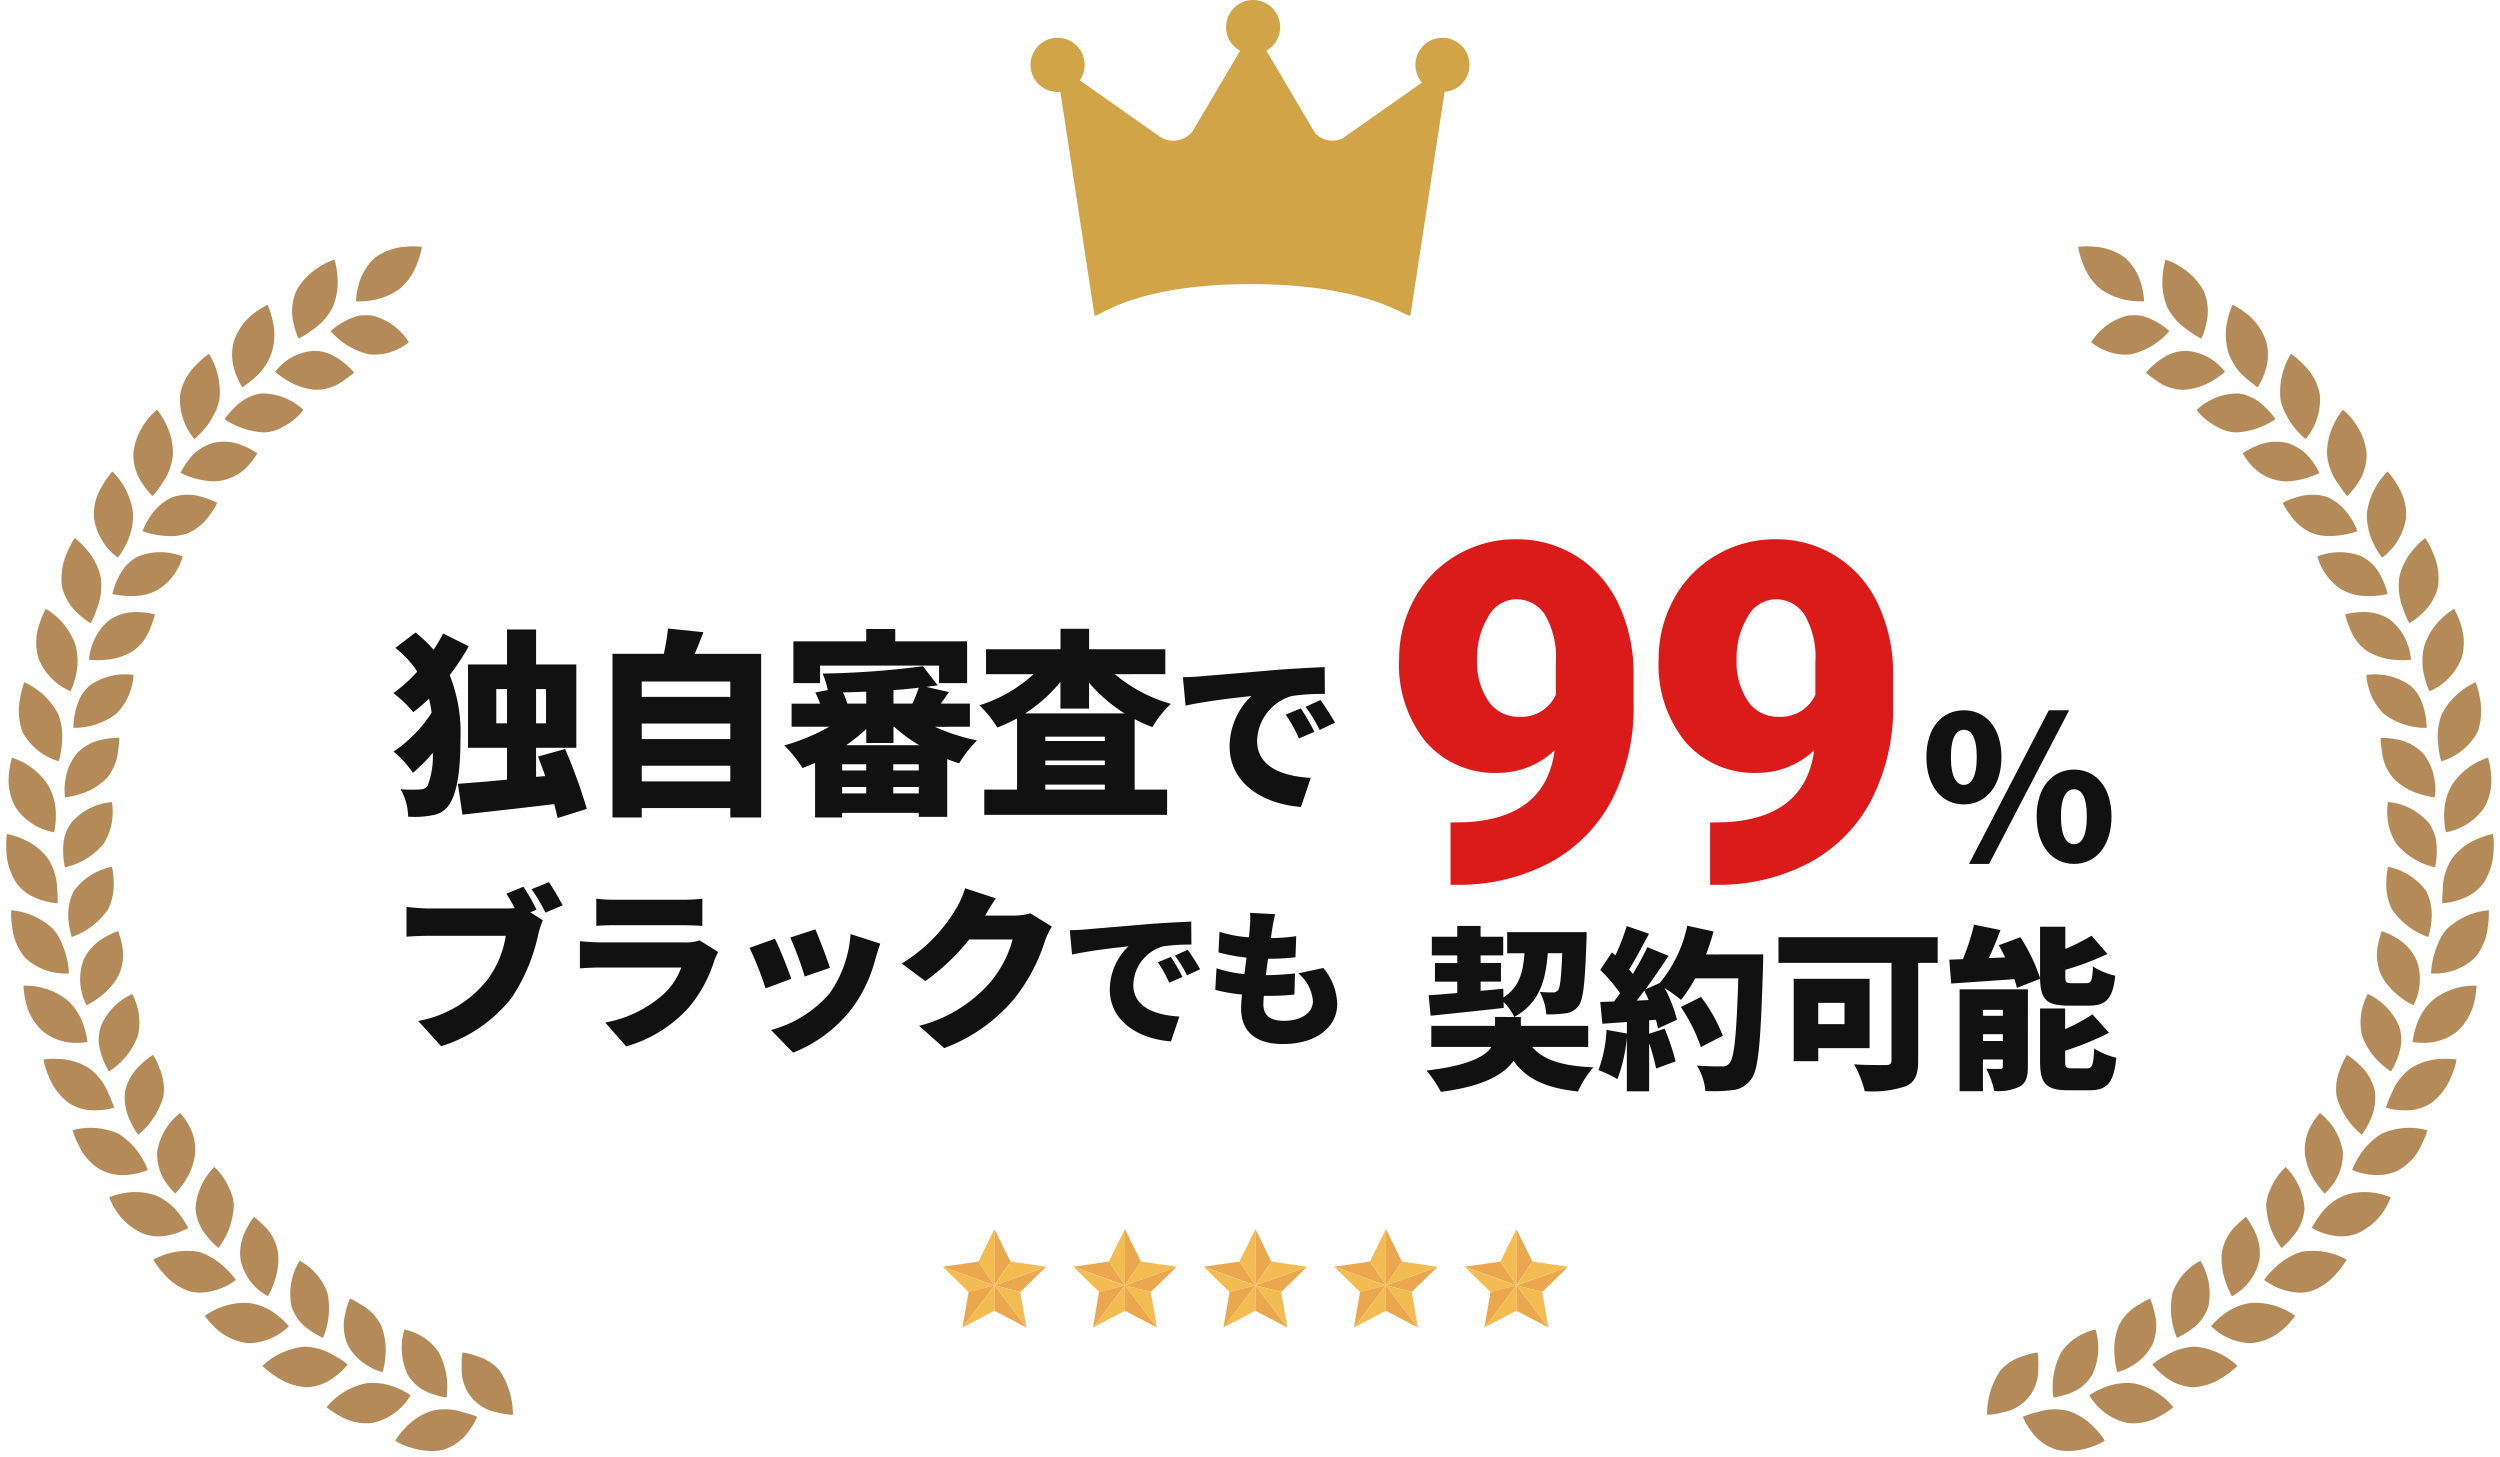 <svg xmlns="http://www.w3.org/2000/svg" xmlns:xlink="http://www.w3.org/1999/xlink" width="201" height="117.163" viewBox="0 0 201 117.163"><defs><clipPath id="a"><rect width="35.294" height="25.383" fill="none"/></clipPath></defs><g transform="translate(-396.5 -813)"><path d="M4.192-13.3a13.955,13.955,0,0,1-.768,1.312,9.357,9.357,0,0,0-1.456-1.392L.352-12.144a8.081,8.081,0,0,1,1.76,1.9A11.3,11.3,0,0,1,.192-8.512a9.734,9.734,0,0,1,1.6,1.536A13.055,13.055,0,0,0,3.056-8.064a8.884,8.884,0,0,1,.208,1.136A10.939,10.939,0,0,1,.208-3.808,8.266,8.266,0,0,1,1.76-2.1a13.7,13.7,0,0,0,1.6-1.6,6.5,6.5,0,0,1-.416,2.64.64.64,0,0,1-.5.288A9.85,9.85,0,0,1,.768-.784a4.539,4.539,0,0,1,.608,2.208,7.348,7.348,0,0,0,2.176-.16A1.916,1.916,0,0,0,4.608.56c.784-1.04.976-3.2.976-5.36A12.444,12.444,0,0,0,4.72-9.952a20.072,20.072,0,0,0,1.536-2.32ZM8.464-6.08V-8.832h.864V-6.08Zm4-2.752V-6.08h-.8V-8.832ZM15.744.8A42.783,42.783,0,0,0,14-4.016l-2.176.608c.192.5.384,1.024.576,1.568l-.736.064V-4.112H14.9v-6.7H11.664v-2.816H9.328v2.816H6.192v6.7H9.328v2.56c-1.472.144-2.848.256-3.952.336l.368,2.48C7.792,1.024,10.5.736,13.12.416c.112.416.208.8.272,1.12ZM20.16-1.408V-2.672h7.12v1.264Zm7.12-4.656v1.248H20.16V-6.064Zm0-3.376v1.232H20.16V-9.44Zm-2.864-2.224c.224-.528.48-1.136.7-1.744L22.272-13.7c-.064.608-.192,1.36-.336,2.032H17.808V1.488H20.16V.736h7.12v.752h2.48V-11.664Zm10.08.944h9.568v1.408H46.32v-3.36H40.544v-.992H38.208v.992H32.352v3.36H34.5Zm2.1,6.4a14.324,14.324,0,0,0,1.616-1.3V-4.5H40.4V-5.808h.048A12.885,12.885,0,0,0,42.464-4.32ZM40.384-.448V-.96h2.048v.512ZM36.272-.96h1.936v.512H36.272Zm1.936-1.328H36.272v-.5h1.936Zm4.224,0H40.384v-.5h2.048ZM38.208-7.664h-1.52a5.2,5.2,0,0,0-.352-.9c.608-.016,1.232-.032,1.872-.064Zm2.192,0V-8.752c.7-.048,1.376-.112,2.032-.192a10.671,10.671,0,0,1-.512,1.28Zm6.144,1.856V-7.664H44.208l.656-.928L43.04-9.008c.32-.048.624-.08.912-.128l-1.184-1.536a69.675,69.675,0,0,1-8.064.592,7.2,7.2,0,0,1,.416,1.328l-1.008.192a6.561,6.561,0,0,1,.384.9H32.208v1.856h3.024a15.976,15.976,0,0,1-3.616,1.5A9.943,9.943,0,0,1,33.088-2.48c.336-.128.672-.272,1.008-.416V1.488h2.176V1.12h6.16v.32H44.72V-3.2q.48.192.96.336A9.367,9.367,0,0,1,47.12-4.7a16.493,16.493,0,0,1-3.392-1.1ZM50.992-6.88a12.205,12.205,0,0,0,2.832-2.528v2.144h2.3v-2.08A12.393,12.393,0,0,0,58.976-6.88ZM52.608-.752v-.4h4.784v.4Zm0-2.336h4.784v.368H52.608Zm4.784-1.568H52.608v-.352h4.784Zm4.864-5.376v-2H56.128V-13.68h-2.3v1.648H47.84v2h3.824a11.462,11.462,0,0,1-4.352,2.5,9.564,9.564,0,0,1,1.44,1.792,14.231,14.231,0,0,0,1.584-.736V-.752H47.7V1.28H62.4V-.752H59.792V-6.416a11.378,11.378,0,0,0,1.424.64A8.912,8.912,0,0,1,62.7-7.648a11.984,11.984,0,0,1-4.5-2.384ZM73.15-7.28l-1.218.5A11.246,11.246,0,0,1,73-4.858L74.242-5.4A18.555,18.555,0,0,0,73.15-7.28Zm1.582-.672-1.2.546a11.724,11.724,0,0,1,1.134,1.862l1.232-.588C75.614-6.636,75.1-7.448,74.732-7.952ZM63.672-9.786l.21,2.282c1.666-.364,4.1-.644,5.292-.77a5.652,5.652,0,0,0-1.75,4.046c0,2.954,2.646,4.634,5.74,4.872l.784-2.338c-2.394-.14-4.312-.938-4.312-2.982a3.854,3.854,0,0,1,2.786-3.6,17.407,17.407,0,0,1,2.66-.168L75.068-10.6c-1.008.042-2.646.126-4.032.238-2.534.224-4.634.392-5.936.5C64.834-9.828,64.232-9.8,63.672-9.786Z" transform="translate(427.936 877.235)" fill="#111"/><path d="M11.7-10.038a16,16,0,0,0-1.05-1.848l-1.372.56c.238.378.462.77.672,1.162a6.844,6.844,0,0,1-.714.028H3.066c-.462,0-1.386-.07-1.82-.126v2.394c.364-.028,1.134-.07,1.82-.07h6.16a7.865,7.865,0,0,1-1.54,3.612,9.162,9.162,0,0,1-5.5,3.234L4.032.938A11.481,11.481,0,0,0,9.73-3a14.751,14.751,0,0,0,2.114-5.068,6.955,6.955,0,0,1,.364-1.12L11.2-9.828Zm-.392-1.652A15.129,15.129,0,0,1,12.418-9.8l1.386-.588c-.252-.476-.742-1.33-1.106-1.862Zm13.5,4.116a3.261,3.261,0,0,1-1.176.168H16.968c-.476,0-1.134-.042-1.778-.1V-5.32c.63-.056,1.428-.07,1.778-.07h6.37a5.5,5.5,0,0,1-1.3,2.03A9.6,9.6,0,0,1,17.22-.966L18.914.952a10.721,10.721,0,0,0,5-3.094A10.8,10.8,0,0,0,26-5.964a5.437,5.437,0,0,1,.308-.672Zm-8.3-1.162c.42-.042,1.092-.056,1.568-.056h5.278c.532,0,1.288.028,1.68.056V-10.92a15.715,15.715,0,0,1-1.652.084H18.074a13.422,13.422,0,0,1-1.568-.084Zm17.612.28L32.1-7.8a26.352,26.352,0,0,1,1.162,3.136l2.03-.7C35.084-6.02,34.4-7.84,34.118-8.456Zm2.828.378a9.333,9.333,0,0,1-1.708,4.8,9.446,9.446,0,0,1-4.69,2.912l1.778,1.82a11.094,11.094,0,0,0,4.746-3.57A11.481,11.481,0,0,0,38.948-6.09c.1-.336.2-.672.392-1.218ZM30.87-7.7l-2.044.728A25.484,25.484,0,0,1,30.114-3.71l2.072-.77C31.906-5.292,31.262-6.916,30.87-7.7ZM51.408-9.744a5.274,5.274,0,0,1-1.386.182H47.768c.21-.364.546-.938.868-1.386l-2.478-.812a7.3,7.3,0,0,1-.742,1.666,12.7,12.7,0,0,1-4.354,4.382l1.9,1.414a17.358,17.358,0,0,0,3.528-3.346H49.98a8.969,8.969,0,0,1-1.848,3.5A11.282,11.282,0,0,1,42.462-.7l2.016,1.792A13.461,13.461,0,0,0,50.162-2.94a14.675,14.675,0,0,0,2.422-4.592A6.262,6.262,0,0,1,53.13-8.68ZM62.7-6.24l-1.044.432a9.64,9.64,0,0,1,.912,1.644l1.068-.468A15.9,15.9,0,0,0,62.7-6.24Zm1.356-.576-1.032.468A10.05,10.05,0,0,1,64-4.752l1.056-.5C64.812-5.688,64.368-6.384,64.056-6.816Zm-9.48-1.572.18,1.956c1.428-.312,3.516-.552,4.536-.66a4.844,4.844,0,0,0-1.5,3.468c0,2.532,2.268,3.972,4.92,4.176l.672-2c-2.052-.12-3.7-.8-3.7-2.556a3.3,3.3,0,0,1,2.388-3.084,14.92,14.92,0,0,1,2.28-.144l-.012-1.848c-.864.036-2.268.108-3.456.2-2.172.192-3.972.336-5.088.432C55.572-8.424,55.056-8.4,54.576-8.388ZM72.948-4.92a3.247,3.247,0,0,1,1.176,2.232c0,.84-.78,1.584-2.352,1.584-1.068,0-1.632-.432-1.632-1.32,0-.168.012-.408.036-.684h.492a19.451,19.451,0,0,0,1.968-.108l.048-1.7a22.842,22.842,0,0,1-2.328.144h-.012c.048-.432.108-.888.168-1.32a18.467,18.467,0,0,0,2.208-.12l.06-1.7a14.283,14.283,0,0,1-2.04.156c.048-.324.084-.576.108-.732.06-.336.12-.684.24-1.188l-2.016-.108a7.429,7.429,0,0,1-.024,1.176q-.018.342-.072.792a10.227,10.227,0,0,1-2.364-.444l-.084,1.656a14.81,14.81,0,0,0,2.256.42L68.616-4.86a10.11,10.11,0,0,1-2.244-.468l-.1,1.74a14.094,14.094,0,0,0,2.148.372c-.048.456-.072.84-.072,1.1,0,2.016,1.332,2.88,3.36,2.88,2.736,0,4.368-1.4,4.368-3.216a4.716,4.716,0,0,0-1.116-2.9Z" transform="translate(427.936 896.177)" fill="#111"/><path d="M3.456-4.56C5.2-4.56,6.48-5.984,6.48-8.368s-1.28-3.76-3.024-3.76S.448-10.752.448-8.368,1.712-4.56,3.456-4.56Zm0-1.568c-.56,0-1.04-.576-1.04-2.24s.48-2.192,1.04-2.192,1.04.528,1.04,2.192S4.016-6.128,3.456-6.128ZM3.872.224H5.488L11.92-12.128H10.288Zm8.448,0c1.728,0,3.008-1.424,3.008-3.808S14.048-7.36,12.32-7.36,9.312-5.968,9.312-3.584,10.592.224,12.32.224Zm0-1.584c-.56,0-1.056-.56-1.056-2.224,0-1.68.5-2.192,1.056-2.192s1.024.512,1.024,2.192C13.344-1.92,12.88-1.36,12.32-1.36Z" transform="translate(550.936 882.235)" fill="#111"/><path d="M11.228-9.772c-.084,1.96-.168,2.744-.336,2.968a.482.482,0,0,1-.434.182c-.224,0-.6,0-1.036-.042A4.483,4.483,0,0,1,9.94-4.858a9.735,9.735,0,0,0,1.568-.084,1.461,1.461,0,0,0,1.05-.63c.364-.476.5-1.862.616-5.166.014-.224.014-.728.014-.728H6.8v1.694H8.19C8.078-8.218,7.77-7.042,6.5-6.216l-.014-.7-1.82.168V-7.49H6.3v-1.5H4.662V-9.6h1.82v-1.5H4.662v-.868H2.786v.868H.742v1.5H2.786v.616H.994v1.5H2.786v.91c-.854.07-1.638.14-2.3.182L.644-4.746c1.624-.168,3.808-.392,5.88-.63L6.51-5.852a4.731,4.731,0,0,1,.868,1.2c2-1.12,2.506-2.856,2.688-5.124ZM13.314-2.24V-3.934H7.9v-.714H5.824v.714H.7V-2.24H5.544c-.532.784-1.9,1.512-5.236,1.9A9.449,9.449,0,0,1,1.47,1.372C4.886.938,6.538-.028,7.308-1.12,8.358.336,9.884,1.064,12.5,1.344A7.633,7.633,0,0,1,13.734-.6c-2.478-.1-4-.574-4.928-1.638Zm3.892-3.724c.21-.252.406-.518.616-.8.126.238.238.49.35.756Zm5.586-3.71c.224-.6.434-1.218.6-1.848l-2.114-.462a10.57,10.57,0,0,1-2.212,4.606l-1.162.518c.658-.882,1.3-1.834,1.876-2.7l-1.708-.7A24.287,24.287,0,0,1,16.9-8.106c-.084-.112-.2-.238-.294-.364.49-.784,1.064-1.876,1.6-2.87l-1.792-.616A18.378,18.378,0,0,1,15.5-9.6l-.28-.238L14.28-8.428a12.46,12.46,0,0,1,1.6,1.876c-.168.224-.322.448-.49.658l-1.106.042.168,1.75,1.974-.14v.924l-1.638-.294A10.588,10.588,0,0,1,14.14-.378,10.226,10.226,0,0,1,15.666.35a12.7,12.7,0,0,0,.756-3.36V1.33h1.792V-2.534a16.308,16.308,0,0,1,.56,2.03l1.568-.574A19.36,19.36,0,0,0,19.46-3.71L18.214-3.3V-4.382l.546-.042c.07.252.126.49.168.7l1.526-.7a11.022,11.022,0,0,0-.994-2.548,12.566,12.566,0,0,1,1.316.952A10.642,10.642,0,0,0,21.91-7.756h3.472c-.14,4.424-.308,6.412-.714,6.832a.675.675,0,0,1-.6.252c-.378,0-1.162,0-2.016-.07A4.725,4.725,0,0,1,22.736,1.3a11.982,11.982,0,0,0,2.212-.07,2.019,2.019,0,0,0,1.484-.9c.588-.77.756-3.024.938-9.1.014-.252.014-.91.014-.91Zm1.344,6.538a12.624,12.624,0,0,0-1.75-3.122l-1.624.812a13.272,13.272,0,0,1,1.61,3.22Zm9.786-2.646v1.708H31.808V-5.782Zm2.016,3.64V-7.714h-6.1v6.622h1.974v-1.05Zm5.474-8.918h-12.8V-9H37.7v7.826c0,.294-.126.392-.462.392S35.63-.77,34.692-.84a8.344,8.344,0,0,1,.854,2.156,8.4,8.4,0,0,0,3.29-.392c.742-.322,1.008-.91,1.008-2.058V-9h1.568Zm8.232,3.346c.042,1.624.5,2.156,2.254,2.156H53.55c1.4,0,1.932-.532,2.142-2.408A5.386,5.386,0,0,1,53.9-8.708c-.056,1.148-.14,1.344-.546,1.344H52.206c-.462,0-.532-.056-.532-.574v-.5a22.811,22.811,0,0,0,3.388-1.274l-1.274-1.47a17.425,17.425,0,0,1-2.114,1.064V-11.9h-2.03v4.13a14.043,14.043,0,0,0-1.582-3.29l-1.736.644c.182.308.35.644.518.98l-1.316.056c.322-.7.644-1.484.938-2.254l-2.128-.434a18.211,18.211,0,0,1-.9,2.772q-.588.021-1.092.042L42.5-7.336l5.082-.35a6.037,6.037,0,0,1,.2.7Zm-4.592,5v-.546h1.6v.546Zm1.6-2.506v.476h-1.6v-.476Zm2.016-1.652H43.176v8.19h1.876V-1.232h1.6v.546c0,.168-.056.21-.224.21A10.2,10.2,0,0,1,45.318-.49,7.407,7.407,0,0,1,45.962,1.3,3.991,3.991,0,0,0,47.978.966c.532-.294.686-.784.686-1.61ZM52.22-.518c-.476,0-.56-.056-.56-.588v-.826a23.866,23.866,0,0,0,3.528-1.442l-1.33-1.484a15.071,15.071,0,0,1-2.2,1.19V-5.334H49.644v4.242c0,1.764.448,2.338,2.254,2.338h1.708c1.442,0,1.96-.588,2.17-2.618A5.754,5.754,0,0,1,54-2.114c-.07,1.344-.154,1.6-.588,1.6Z" transform="translate(510.877 899.412)" fill="#111"/><path d="M13.972-10.446A6.6,6.6,0,0,1,9.444-8.628a7.31,7.31,0,0,1-5.826-2.486,9.8,9.8,0,0,1-2.152-6.643,9.969,9.969,0,0,1,1.206-4.824,9.05,9.05,0,0,1,3.386-3.525,9.232,9.232,0,0,1,4.815-1.3,8.962,8.962,0,0,1,4.833,1.345,9.057,9.057,0,0,1,3.368,3.8,13.066,13.066,0,0,1,1.243,5.668v2.394a16.24,16.24,0,0,1-1.753,7.756,12.1,12.1,0,0,1-5,5.047A15.625,15.625,0,0,1,5.993.371H5.6v-5.01l1.188-.019Q13.248-4.973,13.972-10.446Zm-2.839-2.69A3.044,3.044,0,0,0,14.064-14.9v-2.6a6.754,6.754,0,0,0-.872-3.841,2.735,2.735,0,0,0-2.356-1.243,2.585,2.585,0,0,0-2.208,1.41,6.265,6.265,0,0,0-.891,3.414,5.617,5.617,0,0,0,.909,3.368A2.908,2.908,0,0,0,11.133-13.137Zm23.7,2.69A6.6,6.6,0,0,1,30.31-8.628a7.31,7.31,0,0,1-5.826-2.486,9.8,9.8,0,0,1-2.152-6.643,9.969,9.969,0,0,1,1.206-4.824,9.05,9.05,0,0,1,3.386-3.525,9.232,9.232,0,0,1,4.815-1.3,8.962,8.962,0,0,1,4.833,1.345,9.057,9.057,0,0,1,3.368,3.8,13.066,13.066,0,0,1,1.243,5.668v2.394A16.24,16.24,0,0,1,39.43-6.438a12.1,12.1,0,0,1-5,5.047A15.625,15.625,0,0,1,26.859.371h-.39v-5.01l1.188-.019Q34.114-4.973,34.838-10.446ZM32-13.137A3.044,3.044,0,0,0,34.93-14.9v-2.6a6.754,6.754,0,0,0-.872-3.841A2.735,2.735,0,0,0,31.7-22.581a2.585,2.585,0,0,0-2.208,1.41,6.265,6.265,0,0,0-.891,3.414,5.617,5.617,0,0,0,.909,3.368A2.908,2.908,0,0,0,32-13.137Z" transform="translate(507.524 883.765)" fill="#db1a1a"/><path d="M164.8,96.729a3.845,3.845,0,0,1-2.029-1.526,5.548,5.548,0,0,1-.638-1.1,7.446,7.446,0,0,1,1.194-.379,4.417,4.417,0,0,1,2.486-.088,5.008,5.008,0,0,1,2.132,1.4,5.889,5.889,0,0,1,.778.985s-.123.085-.337.205a6.175,6.175,0,0,1-.914.356,5.843,5.843,0,0,1-1.688.275A3.711,3.711,0,0,1,164.8,96.729ZM32.525,96.58a6.109,6.109,0,0,1-.913-.356c-.214-.121-.338-.205-.338-.205a5.888,5.888,0,0,1,.778-.985,5,5,0,0,1,2.133-1.4,4.414,4.414,0,0,1,2.485.088,7.447,7.447,0,0,1,1.194.379,5.548,5.548,0,0,1-.638,1.1A3.845,3.845,0,0,1,35.2,96.729a3.709,3.709,0,0,1-.983.126A5.844,5.844,0,0,1,32.525,96.58Zm137.937-2a4.709,4.709,0,0,1-2.978-2.21,6.04,6.04,0,0,1,1.112-.593,4.936,4.936,0,0,1,2.479-.361,5.516,5.516,0,0,1,3.169,1.92,6.95,6.95,0,0,1-1.153.749,4.224,4.224,0,0,1-2.046.542A3.6,3.6,0,0,1,170.462,94.582Zm-143.554-.5a6.91,6.91,0,0,1-1.152-.749,5.512,5.512,0,0,1,3.169-1.92,4.938,4.938,0,0,1,2.479.361,6.007,6.007,0,0,1,1.111.593,4.709,4.709,0,0,1-2.976,2.21,3.614,3.614,0,0,1-.583.047A4.235,4.235,0,0,1,26.908,94.086ZM160.329,90.38a3.934,3.934,0,0,1,1.909-1.181,4.564,4.564,0,0,1,1.082-.27,6.186,6.186,0,0,1,.054,1.266,3.454,3.454,0,0,1-2.9,3.562,5.658,5.658,0,0,1-1.216.186A6.33,6.33,0,0,1,160.329,90.38ZM39.524,93.758a3.454,3.454,0,0,1-2.9-3.562,6.187,6.187,0,0,1,.054-1.266,4.578,4.578,0,0,1,1.083.27,3.932,3.932,0,0,1,1.908,1.181,6.33,6.33,0,0,1,1.068,3.564A5.666,5.666,0,0,1,39.524,93.758Zm125.683-4.809a4.246,4.246,0,0,1,1.715-1.494,4.673,4.673,0,0,1,1.061-.368,5.027,5.027,0,0,1-.273,3.649,3.72,3.72,0,0,1-.877.982,3.935,3.935,0,0,1-1.04.535,5.649,5.649,0,0,1-1.2.3A6,6,0,0,1,165.207,88.949Zm-131,3.3a3.936,3.936,0,0,1-1.04-.535,3.7,3.7,0,0,1-.876-.982,5.021,5.021,0,0,1-.273-3.649,4.657,4.657,0,0,1,1.06.368,4.246,4.246,0,0,1,1.715,1.494,6,6,0,0,1,.61,3.605A5.665,5.665,0,0,1,34.208,92.251Zm139.236-1.468a5.417,5.417,0,0,1-.9-.887,5.986,5.986,0,0,1,1.05-.692,4.916,4.916,0,0,1,2.377-.74,5.748,5.748,0,0,1,3.426,1.547,6.935,6.935,0,0,1-1.076.851,4.885,4.885,0,0,1-2.518.872A4.055,4.055,0,0,1,173.444,90.784Zm-151.767.078a6.934,6.934,0,0,1-1.076-.851,5.748,5.748,0,0,1,3.426-1.547,4.916,4.916,0,0,1,2.377.74,5.986,5.986,0,0,1,1.05.692,5.433,5.433,0,0,1-.9.887,4.055,4.055,0,0,1-2.362.951A4.885,4.885,0,0,1,21.677,90.862Zm147.842-1.587a5.29,5.29,0,0,1,.319-2.464,3.726,3.726,0,0,1,1.541-1.663c.278-.162.508-.325.69-.411s.292-.137.292-.137a6.184,6.184,0,0,1,.38,1.211,3.929,3.929,0,0,1-.172,2.462,4.228,4.228,0,0,1-1.706,1.76,3.434,3.434,0,0,1-1.138.478A6.645,6.645,0,0,1,169.519,89.275Zm-140.382.758a4.234,4.234,0,0,1-1.706-1.76,3.929,3.929,0,0,1-.171-2.462,6.145,6.145,0,0,1,.379-1.211s.114.044.292.137.412.249.691.411a3.726,3.726,0,0,1,1.541,1.663,5.291,5.291,0,0,1,.32,2.464,6.587,6.587,0,0,1-.207,1.236A3.434,3.434,0,0,1,29.137,90.033Zm148.137-3.214a6.045,6.045,0,0,1,.917-.875,4.552,4.552,0,0,1,2.307-.994,5.458,5.458,0,0,1,3.534,1.039,7.087,7.087,0,0,1-.918,1.025A4.439,4.439,0,0,1,180.7,88.16a3.23,3.23,0,0,1-.362.02A4.784,4.784,0,0,1,177.274,86.819ZM19.305,88.16a4.439,4.439,0,0,1-2.419-1.146,7.036,7.036,0,0,1-.917-1.025A5.454,5.454,0,0,1,19.5,84.951a4.552,4.552,0,0,1,2.307.994,6.047,6.047,0,0,1,.917.875,4.778,4.778,0,0,1-3.059,1.361A3.23,3.23,0,0,1,19.305,88.16Zm154.877-4.068a4.78,4.78,0,0,1,2.226-2.536,5.08,5.08,0,0,1,.66,3.616,3.559,3.559,0,0,1-1.474,1.961,5.689,5.689,0,0,1-1.07.623A6.061,6.061,0,0,1,174.182,84.092ZM24.4,87.133a3.559,3.559,0,0,1-1.474-1.961,5.078,5.078,0,0,1,.661-3.616,4.775,4.775,0,0,1,2.225,2.536,6.061,6.061,0,0,1-.342,3.664A5.726,5.726,0,0,1,24.4,87.133ZM178.44,83.265a5.99,5.99,0,0,1-.273-1.138,4.329,4.329,0,0,1-.01-1.311,3.848,3.848,0,0,1,1.072-2.033c.466-.454.841-.764.841-.764a6.138,6.138,0,0,1,.663,1.078,3.946,3.946,0,0,1,.418,2.414,4.343,4.343,0,0,1-1.2,2.162,3.522,3.522,0,0,1-.694.555c-.186.121-.306.183-.306.183A6.558,6.558,0,0,1,178.44,83.265Zm-157.7.962a3.49,3.49,0,0,1-.693-.555,4.337,4.337,0,0,1-1.2-2.162,3.946,3.946,0,0,1,.418-2.414,6.137,6.137,0,0,1,.663-1.078s.376.31.842.764a3.847,3.847,0,0,1,1.071,2.033,4.331,4.331,0,0,1-.01,1.311,5.991,5.991,0,0,1-.273,1.138,6.556,6.556,0,0,1-.513,1.146S20.93,84.348,20.743,84.227ZM181.533,83.1a6.008,6.008,0,0,1,.837-.949,5.49,5.49,0,0,1,2.132-1.309,5.6,5.6,0,0,1,3.674.628,6.949,6.949,0,0,1-.821,1.1,4.636,4.636,0,0,1-2.215,1.477,3.5,3.5,0,0,1-.739.077A5.127,5.127,0,0,1,181.533,83.1Zm-166.672.948a4.633,4.633,0,0,1-2.217-1.477,6.951,6.951,0,0,1-.821-1.1,5.6,5.6,0,0,1,3.674-.628,5.49,5.49,0,0,1,2.132,1.309,6.008,6.008,0,0,1,.837.949A5.112,5.112,0,0,1,15.6,84.122,3.511,3.511,0,0,1,14.861,84.044Zm166.841-7a3.337,3.337,0,0,1,.311-1.186,5.8,5.8,0,0,1,.513-.968,4.873,4.873,0,0,1,.738-.872,5.125,5.125,0,0,1,1.518,3.36,3.87,3.87,0,0,1-.97,2.263,5.883,5.883,0,0,1-.877.883A6.059,6.059,0,0,1,181.7,77.045ZM16.19,79.642a3.864,3.864,0,0,1-.971-2.263,5.124,5.124,0,0,1,1.519-3.36,4.846,4.846,0,0,1,.737.872,5.656,5.656,0,0,1,.513.968,3.337,3.337,0,0,1,.311,1.186,6.061,6.061,0,0,1-1.231,3.479A5.826,5.826,0,0,1,16.19,79.642Zm170.328-.236a5.52,5.52,0,0,1-1.162-.5s.065-.119.194-.306a7.466,7.466,0,0,1,.5-.757,4.551,4.551,0,0,1,1.977-1.551,4.987,4.987,0,0,1,2.492-.176,5.883,5.883,0,0,1,1.2.336,5.987,5.987,0,0,1-.642,1.218A5,5,0,0,1,189,79.37a3.42,3.42,0,0,1-1.237.222A4.516,4.516,0,0,1,186.518,79.406ZM11,79.37a5.006,5.006,0,0,1-2.077-1.7,5.947,5.947,0,0,1-.641-1.218,5.86,5.86,0,0,1,1.2-.336,5,5,0,0,1,2.494.176,4.56,4.56,0,0,1,1.976,1.551,7.089,7.089,0,0,1,.5.757c.129.187.194.306.194.306a5.489,5.489,0,0,1-1.162.5,4.489,4.489,0,0,1-1.245.186A3.431,3.431,0,0,1,11,79.37Zm174.637-4.2a4.946,4.946,0,0,1-.828-2.294,3.946,3.946,0,0,1,.542-2.258,4.948,4.948,0,0,1,.67-.936,4.9,4.9,0,0,1,1.843,3.121,4.1,4.1,0,0,1-.654,2.4,5.874,5.874,0,0,1-.8.96A6.524,6.524,0,0,1,185.636,75.171ZM12.791,75.2a4.1,4.1,0,0,1-.654-2.4,4.9,4.9,0,0,1,1.845-3.121,5,5,0,0,1,.67.936,3.954,3.954,0,0,1,.542,2.258,4.958,4.958,0,0,1-.829,2.294,6.523,6.523,0,0,1-.772.988A5.874,5.874,0,0,1,12.791,75.2Zm175.823-.943a6.137,6.137,0,0,1,.575-1.134,5.629,5.629,0,0,1,1.785-1.774,5.459,5.459,0,0,1,3.69-.284,7.087,7.087,0,0,1-.524,1.272,4.227,4.227,0,0,1-1.826,1.951,3.758,3.758,0,0,1-1.694.379A5.309,5.309,0,0,1,188.614,74.255ZM7.686,74.287A4.227,4.227,0,0,1,5.86,72.336a7.087,7.087,0,0,1-.524-1.272,5.459,5.459,0,0,1,3.69.284,5.644,5.644,0,0,1,1.786,1.774,6.22,6.22,0,0,1,.575,1.134,5.309,5.309,0,0,1-2.007.411A3.762,3.762,0,0,1,7.686,74.287Zm179.676-5.96a4.171,4.171,0,0,1,.331-2.286,4.951,4.951,0,0,1,.5-1.036,5.838,5.838,0,0,1,.986.774,4.125,4.125,0,0,1,1.264,2.135,4.324,4.324,0,0,1-.423,2.433,5.894,5.894,0,0,1-.631,1.079A6.074,6.074,0,0,1,187.362,68.327ZM9.981,70.347a4.333,4.333,0,0,1-.423-2.433,4.126,4.126,0,0,1,1.265-2.135,5.811,5.811,0,0,1,.985-.774,4.921,4.921,0,0,1,.5,1.036,4.181,4.181,0,0,1,.33,2.286,6.075,6.075,0,0,1-2.026,3.1A5.86,5.86,0,0,1,9.981,70.347Zm182.589-.893a5.474,5.474,0,0,1-1.24-.2,7.639,7.639,0,0,1,.47-1.182,4.563,4.563,0,0,1,1.53-1.994,4.8,4.8,0,0,1,2.422-.744,5.927,5.927,0,0,1,1.245.042,2.273,2.273,0,0,1-.071.388,7.515,7.515,0,0,1-.322.929,5,5,0,0,1-1.592,2.153,3.661,3.661,0,0,1-2.17.615C192.748,69.461,192.657,69.459,192.57,69.455ZM4.99,68.846A5,5,0,0,1,3.4,66.693a7.512,7.512,0,0,1-.322-.929A2.272,2.272,0,0,1,3,65.377a5.927,5.927,0,0,1,1.245-.042,4.8,4.8,0,0,1,2.422.744A4.555,4.555,0,0,1,8.2,68.073a7.637,7.637,0,0,1,.47,1.182,5.458,5.458,0,0,1-1.24.2c-.087,0-.178.006-.271.006A3.663,3.663,0,0,1,4.99,68.846Zm184.437-5.328a4.662,4.662,0,0,1,.019-2.329,5.047,5.047,0,0,1,.419-1.078,4.961,4.961,0,0,1,2.533,2.618,3.8,3.8,0,0,1,.162,1.321,5.045,5.045,0,0,1-.28,1.153,6.019,6.019,0,0,1-.542,1.132A5.8,5.8,0,0,1,189.426,63.518ZM7.721,65.2a5.1,5.1,0,0,1-.28-1.153A3.8,3.8,0,0,1,7.6,62.729a4.957,4.957,0,0,1,2.533-2.618,5.048,5.048,0,0,1,.418,1.078,4.662,4.662,0,0,1,.019,2.329,5.8,5.8,0,0,1-2.311,2.818A6.061,6.061,0,0,1,7.721,65.2Zm185.751-1.232a6.274,6.274,0,0,1,.28-1.247,4.687,4.687,0,0,1,1.364-2.139,5.39,5.39,0,0,1,3.5-1.141,7.052,7.052,0,0,1-.2,1.364,4.492,4.492,0,0,1-1.367,2.314,4.231,4.231,0,0,1-2.758.915A4.666,4.666,0,0,1,193.472,63.971ZM2.956,63.121a4.487,4.487,0,0,1-1.368-2.314,7.05,7.05,0,0,1-.2-1.364,5.389,5.389,0,0,1,3.5,1.141,4.67,4.67,0,0,1,1.364,2.139,6.275,6.275,0,0,1,.28,1.247,4.667,4.667,0,0,1-.816.065A4.228,4.228,0,0,1,2.956,63.121Zm189.532-2.758a5.591,5.591,0,0,1-.851-.791,4.053,4.053,0,0,1-.729-1.086,3.949,3.949,0,0,1-.219-2.316,6.064,6.064,0,0,1,.208-.8c.05-.2.092-.318.092-.318a6.053,6.053,0,0,1,1.139.527,3.979,3.979,0,0,1,1.647,1.777,4.41,4.41,0,0,1,.184,2.48,3.512,3.512,0,0,1-.267.858c-.088.208-.152.327-.152.327A6.326,6.326,0,0,1,192.487,60.363Zm-186.18.329a3.515,3.515,0,0,1-.266-.858,4.4,4.4,0,0,1,.183-2.48,3.975,3.975,0,0,1,1.648-1.777,6.019,6.019,0,0,1,1.139-.527s.042.119.091.318a5.9,5.9,0,0,1,.208.8,3.94,3.94,0,0,1-.219,2.316,4.075,4.075,0,0,1-.728,1.086,5.647,5.647,0,0,1-.852.791,6.344,6.344,0,0,1-1.053.656S6.4,60.9,6.308,60.692Zm188.65-2.234a6.171,6.171,0,0,1,.176-1.263,7.041,7.041,0,0,1,.391-1.147,3.82,3.82,0,0,1,.682-1.141,5.54,5.54,0,0,1,3.392-1.531,7.087,7.087,0,0,1-.082,1.372,4.5,4.5,0,0,1-1.05,2.462,4.7,4.7,0,0,1-3.3,1.255C195.036,58.464,194.958,58.458,194.958,58.458ZM1.534,57.209a4.511,4.511,0,0,1-1.05-2.462A7.031,7.031,0,0,1,.4,53.375a5.536,5.536,0,0,1,3.391,1.531,3.821,3.821,0,0,1,.682,1.141,7.039,7.039,0,0,1,.391,1.147,6.17,6.17,0,0,1,.176,1.263s-.077.006-.213.006A4.7,4.7,0,0,1,1.534,57.209Zm190.279-3.9a4.512,4.512,0,0,1-.448-2.275,5.048,5.048,0,0,1,.136-1.152,5.034,5.034,0,0,1,3.087,1.979,4.326,4.326,0,0,1,.39,2.435,6,6,0,0,1-.245,1.232A5.885,5.885,0,0,1,191.813,53.308ZM5.022,54.294a4.327,4.327,0,0,1,.391-2.435A5.034,5.034,0,0,1,8.5,49.88a5.118,5.118,0,0,1,.136,1.152,4.514,4.514,0,0,1-.449,2.275,5.88,5.88,0,0,1-2.92,2.219A5.952,5.952,0,0,1,5.022,54.294Zm190.833-1.843c0-.228.035-.543.047-.91a4.63,4.63,0,0,1,.793-2.4,4.872,4.872,0,0,1,2.041-1.52,6.163,6.163,0,0,1,1.193-.38,1.88,1.88,0,0,1,.056.39,7.626,7.626,0,0,1,0,.979,5.049,5.049,0,0,1-.8,2.563,3.48,3.48,0,0,1-.976.917,5.059,5.059,0,0,1-1.111.488,5.482,5.482,0,0,1-1.235.236S195.851,52.679,195.855,52.451ZM2.9,52.579a5.052,5.052,0,0,1-1.11-.488,3.469,3.469,0,0,1-.977-.917,5.059,5.059,0,0,1-.8-2.563,7.605,7.605,0,0,1,0-.979,1.844,1.844,0,0,1,.055-.39,6.138,6.138,0,0,1,1.193.38A4.872,4.872,0,0,1,3.3,49.142a4.63,4.63,0,0,1,.793,2.4c.013.366.048.682.048.91s-.007.364-.007.364A5.482,5.482,0,0,1,2.9,52.579Zm189.277-4.528a4.639,4.639,0,0,1-.731-2.213,5.073,5.073,0,0,1,.047-1.162,4.877,4.877,0,0,1,3.235,1.622,3.725,3.725,0,0,1,.58,1.193,5.267,5.267,0,0,1,.108,1.182,6.009,6.009,0,0,1-.141,1.252A5.642,5.642,0,0,1,192.181,48.052Zm-187.6.623a5.268,5.268,0,0,1,.108-1.182,3.725,3.725,0,0,1,.58-1.193A4.877,4.877,0,0,1,8.5,44.677a5.075,5.075,0,0,1,.047,1.162,4.649,4.649,0,0,1-.73,2.213,5.646,5.646,0,0,1-3.1,1.874A5.961,5.961,0,0,1,4.581,48.674Zm191.432-2.838a4.878,4.878,0,0,1,.589-2.477,5.464,5.464,0,0,1,2.942-2.249,7.052,7.052,0,0,1,.241,1.353,4.435,4.435,0,0,1-.535,2.638,4.733,4.733,0,0,1-3.1,2.005A6.14,6.14,0,0,1,196.012,45.837ZM.751,45.1a4.443,4.443,0,0,1-.535-2.638,7.051,7.051,0,0,1,.241-1.353A5.464,5.464,0,0,1,3.4,43.36a4.868,4.868,0,0,1,.589,2.477,6.142,6.142,0,0,1-.136,1.271A4.733,4.733,0,0,1,.751,45.1Zm193.3-1.069a5.03,5.03,0,0,1-2.106-1.245,3.9,3.9,0,0,1-.932-2.119c-.035-.33-.091-.614-.1-.821s-.009-.332-.009-.332a5.869,5.869,0,0,1,1.241.119,3.813,3.813,0,0,1,2.159,1.121,4.367,4.367,0,0,1,.953,2.284,3.68,3.68,0,0,1,.039.9c-.018.226-.04.36-.04.36A6.282,6.282,0,0,1,194.055,44.032ZM4.7,43.938a3.62,3.62,0,0,1,.038-.9,4.367,4.367,0,0,1,.953-2.284,3.813,3.813,0,0,1,2.16-1.121,5.857,5.857,0,0,1,1.24-.119,3.283,3.283,0,0,1-.009.332c-.006.206-.064.49-.1.821a3.9,3.9,0,0,1-.932,2.119,5.023,5.023,0,0,1-2.106,1.245,6.282,6.282,0,0,1-1.206.266S4.717,44.164,4.7,43.938ZM195.543,40.15a5.214,5.214,0,0,1,.265-2.52,5.746,5.746,0,0,1,2.739-2.587,6.957,6.957,0,0,1,.346,1.327,5.067,5.067,0,0,1-.2,2.681,4.888,4.888,0,0,1-2.917,2.352A6.17,6.17,0,0,1,195.543,40.15ZM1.309,39.051a5.067,5.067,0,0,1-.2-2.681,6.957,6.957,0,0,1,.346-1.327A5.741,5.741,0,0,1,4.192,37.63a5.214,5.214,0,0,1,.265,2.52A6.172,6.172,0,0,1,4.226,41.4,4.888,4.888,0,0,1,1.309,39.051Zm193.269-.339a5.614,5.614,0,0,1-3.418-1.124,4.665,4.665,0,0,1-1.191-1.985,5.14,5.14,0,0,1-.209-1.14,4.842,4.842,0,0,1,3.512.84,3.259,3.259,0,0,1,.814,1.034,5.38,5.38,0,0,1,.372,1.127,6.02,6.02,0,0,1,.144,1.249Zm-189.18,0a6.02,6.02,0,0,1,.144-1.249,5.386,5.386,0,0,1,.374-1.127A3.255,3.255,0,0,1,6.728,35.3a4.842,4.842,0,0,1,3.512-.84,5.14,5.14,0,0,1-.209,1.14,4.655,4.655,0,0,1-1.191,1.985,5.612,5.612,0,0,1-3.418,1.124ZM194.416,34.56a4.868,4.868,0,0,1,.029-2.548,5.554,5.554,0,0,1,2.371-2.872,7.137,7.137,0,0,1,.535,1.267,4.5,4.5,0,0,1,.06,2.7,4.758,4.758,0,0,1-2.579,2.661A6.163,6.163,0,0,1,194.416,34.56ZM2.591,33.106a4.489,4.489,0,0,1,.061-2.7,7.047,7.047,0,0,1,.535-1.267,5.549,5.549,0,0,1,2.37,2.872,4.869,4.869,0,0,1,.029,2.548,6.164,6.164,0,0,1-.415,1.207A4.765,4.765,0,0,1,2.591,33.106Zm189.521.143a4.987,4.987,0,0,1-2.324-.727,3.823,3.823,0,0,1-1.374-1.846,6.452,6.452,0,0,1-.365-1.093,5.783,5.783,0,0,1,1.234-.172,3.8,3.8,0,0,1,2.357.59,4.3,4.3,0,0,1,1.431,2.005,3.628,3.628,0,0,1,.233.867c.033.222.041.359.041.359a5.524,5.524,0,0,1-.688.038C192.494,33.272,192.31,33.266,192.112,33.249ZM6.655,33.233s.007-.137.041-.359a3.589,3.589,0,0,1,.234-.867A4.287,4.287,0,0,1,8.361,30a3.8,3.8,0,0,1,2.358-.59,5.8,5.8,0,0,1,1.234.172,6.455,6.455,0,0,1-.365,1.093,3.833,3.833,0,0,1-1.375,1.846,4.987,4.987,0,0,1-2.324.727c-.2.017-.382.022-.545.022A5.524,5.524,0,0,1,6.655,33.233Zm186.052-4.108a5.051,5.051,0,0,1-.305-2.516,4.975,4.975,0,0,1,1.174-2.28,6.118,6.118,0,0,1,.9-.875,2.688,2.688,0,0,1,.222.325,7.617,7.617,0,0,1,.426.884,5.089,5.089,0,0,1,.4,2.664,4.188,4.188,0,0,1-1.308,2.207,5.5,5.5,0,0,1-1,.758A6.089,6.089,0,0,1,192.707,29.125Zm-186.92.41a4.188,4.188,0,0,1-1.308-2.207,5.089,5.089,0,0,1,.4-2.664A7.615,7.615,0,0,1,5.3,23.78a2.687,2.687,0,0,1,.222-.325,6.117,6.117,0,0,1,.9.875A4.986,4.986,0,0,1,7.6,26.609a5.063,5.063,0,0,1-.307,2.516,6.089,6.089,0,0,1-.5,1.168A5.5,5.5,0,0,1,5.787,29.535ZM187.87,27.647A4.39,4.39,0,0,1,186.262,26a5.044,5.044,0,0,1-.452-1.062,4.793,4.793,0,0,1,3.595,0,3.621,3.621,0,0,1,1.032.813,4.955,4.955,0,0,1,.614,1.01,5.932,5.932,0,0,1,.414,1.186,6.75,6.75,0,0,1-1.512.17A4.316,4.316,0,0,1,187.87,27.647Zm-179.336.3a5.9,5.9,0,0,1,.415-1.186,4.9,4.9,0,0,1,.613-1.01,3.621,3.621,0,0,1,1.032-.813,4.793,4.793,0,0,1,3.595,0A5.045,5.045,0,0,1,13.737,26a4.394,4.394,0,0,1-1.607,1.648,4.319,4.319,0,0,1-2.083.468A6.754,6.754,0,0,1,8.534,27.945Zm181.82-4a5.29,5.29,0,0,1-.556-2.482,5.675,5.675,0,0,1,1.667-3.362,7.17,7.17,0,0,1,.8,1.114A5.545,5.545,0,0,1,192.8,20.4a4.266,4.266,0,0,1,.144,1.427,4.842,4.842,0,0,1-1.922,3.2A6.279,6.279,0,0,1,190.354,23.946ZM7.056,21.829A4.293,4.293,0,0,1,7.2,20.4a5.444,5.444,0,0,1,.537-1.185,7.09,7.09,0,0,1,.8-1.114A5.677,5.677,0,0,1,10.2,21.465a5.29,5.29,0,0,1-.556,2.482,6.2,6.2,0,0,1-.669,1.082A4.842,4.842,0,0,1,7.056,21.829Zm178.335,1.227a4.051,4.051,0,0,1-1.754-1.464,4.9,4.9,0,0,1-.6-.974,5.832,5.832,0,0,1,1.156-.458,3.954,3.954,0,0,1,2.443,0,4.213,4.213,0,0,1,1.83,1.623,6.325,6.325,0,0,1,.441.778c.083.21.12.341.12.341a6.133,6.133,0,0,1-1.195.3,6.315,6.315,0,0,1-1.018.088A3.982,3.982,0,0,1,185.391,23.056Zm-173.218.15a6.132,6.132,0,0,1-1.2-.3s.038-.131.12-.341a6.326,6.326,0,0,1,.44-.778,4.213,4.213,0,0,1,1.83-1.623,3.954,3.954,0,0,1,2.443,0,5.833,5.833,0,0,1,1.156.458,4.9,4.9,0,0,1-.6.974,4.054,4.054,0,0,1-1.752,1.464,3.982,3.982,0,0,1-1.42.238A6.325,6.325,0,0,1,12.173,23.206Zm175.293-4.15a4.641,4.641,0,0,1-.875-2.374,5.3,5.3,0,0,1,.6-2.486,6.018,6.018,0,0,1,.674-1.067s.115.093.293.263a4.2,4.2,0,0,1,.638.743,5.092,5.092,0,0,1,.979,2.517,4.03,4.03,0,0,1-.75,2.446,5.536,5.536,0,0,1-.808.976A7.742,7.742,0,0,1,187.466,19.057ZM10.972,19.1a4.037,4.037,0,0,1-.75-2.446,5.1,5.1,0,0,1,.979-2.517,4.2,4.2,0,0,1,.638-.743c.178-.169.293-.263.293-.263a6.019,6.019,0,0,1,.674,1.067,5.3,5.3,0,0,1,.6,2.486,4.641,4.641,0,0,1-.875,2.374,7.744,7.744,0,0,1-.753,1.018A5.591,5.591,0,0,1,10.972,19.1Zm171.463-.329a3.81,3.81,0,0,1-1.948-1.2,5.213,5.213,0,0,1-.5-.647l-.178-.276a5.57,5.57,0,0,1,1.088-.594,3.9,3.9,0,0,1,2.392-.269,3.735,3.735,0,0,1,2.03,1.367,5.92,5.92,0,0,1,.663,1.061,6.374,6.374,0,0,1-2.629.68A3.386,3.386,0,0,1,182.435,18.769Zm-168.418-.56a5.919,5.919,0,0,1,.663-1.061,3.735,3.735,0,0,1,2.03-1.367,3.9,3.9,0,0,1,2.392.269,5.569,5.569,0,0,1,1.088.594l-.178.276a5.208,5.208,0,0,1-.5.647,3.81,3.81,0,0,1-1.948,1.2,3.379,3.379,0,0,1-.917.12A6.381,6.381,0,0,1,14.018,18.209Zm169.967-3.622a5.554,5.554,0,0,1-.655-1.014,4.165,4.165,0,0,1-.475-1.25,5.845,5.845,0,0,1,.844-3.693,6.958,6.958,0,0,1,1.028.9,4.428,4.428,0,0,1,1.287,2.368,4.95,4.95,0,0,1-1.141,3.589A6.186,6.186,0,0,1,183.985,14.586Zm-170-2.688a4.429,4.429,0,0,1,1.288-2.368,6.958,6.958,0,0,1,1.028-.9,5.852,5.852,0,0,1,.844,3.693,4.247,4.247,0,0,1-.474,1.25,5.5,5.5,0,0,1-.657,1.014,6.063,6.063,0,0,1-.888.9A4.95,4.95,0,0,1,13.985,11.9ZM178.957,14.93a3.209,3.209,0,0,1-1.145-.386,5.988,5.988,0,0,1-.907-.583,4.866,4.866,0,0,1-.8-.808,4.9,4.9,0,0,1,3.376-1.331,3.792,3.792,0,0,1,2.154,1.128,5.889,5.889,0,0,1,.812.944,6.23,6.23,0,0,1-3.079,1.062A3.151,3.151,0,0,1,178.957,14.93Zm-161.4-1.037a5.866,5.866,0,0,1,.813-.944,3.783,3.783,0,0,1,2.152-1.128A4.9,4.9,0,0,1,23.9,13.152a4.864,4.864,0,0,1-.8.808,6,6,0,0,1-.908.583,3.2,3.2,0,0,1-1.145.386,3.152,3.152,0,0,1-.411.025A6.229,6.229,0,0,1,17.553,13.893Zm155.375-3.061c-.259-.193-.5-.344-.652-.472s-.244-.212-.244-.212a6.011,6.011,0,0,1,.913-.864,5.108,5.108,0,0,1,1.015-.616A3.256,3.256,0,0,1,175.2,8.4a4.183,4.183,0,0,1,2.3.811,4.75,4.75,0,0,1,.891.871,6.433,6.433,0,0,1-1.013.723,5.047,5.047,0,0,1-2.3.727h-.064A3.7,3.7,0,0,1,172.928,10.832Zm-148,.7a5.047,5.047,0,0,1-2.3-.727,6.371,6.371,0,0,1-1.013-.723,4.738,4.738,0,0,1,.892-.871A4.177,4.177,0,0,1,24.8,8.4a3.256,3.256,0,0,1,1.242.266,5.109,5.109,0,0,1,1.015.616,5.949,5.949,0,0,1,.913.864s-.087.086-.245.212-.39.28-.651.472a3.692,3.692,0,0,1-2.084.7Zm155.8-.415a7.762,7.762,0,0,1-.706-.562,4.669,4.669,0,0,1-1.39-2.117,4.988,4.988,0,0,1-.037-2.536,6.134,6.134,0,0,1,.4-1.208,7.018,7.018,0,0,1,1.158.735A4.744,4.744,0,0,1,181.7,7.647a4.131,4.131,0,0,1-.126,2.538,5.688,5.688,0,0,1-.559,1.151S180.9,11.262,180.726,11.12Zm-162.3-.935A4.116,4.116,0,0,1,18.3,7.647a4.72,4.72,0,0,1,1.547-2.215A6.918,6.918,0,0,1,21.01,4.7a6.1,6.1,0,0,1,.4,1.208,4.988,4.988,0,0,1-.037,2.536,4.662,4.662,0,0,1-1.391,2.117,7.63,7.63,0,0,1-.705.562c-.175.142-.289.216-.289.216A5.755,5.755,0,0,1,18.429,10.185ZM168.589,8.3a4.742,4.742,0,0,1-.96-.591,4.848,4.848,0,0,1,2.911-2.138,3.534,3.534,0,0,1,1.3.051,4.993,4.993,0,0,1,1.071.468,5.85,5.85,0,0,1,1.006.724,5.821,5.821,0,0,1-3.105,1.87c-.13.012-.258.017-.387.017A4.179,4.179,0,0,1,168.589,8.3Zm-139.4.384a5.821,5.821,0,0,1-3.105-1.87,5.848,5.848,0,0,1,1.006-.724,4.992,4.992,0,0,1,1.071-.468,3.535,3.535,0,0,1,1.3-.051,4.848,4.848,0,0,1,2.911,2.138,4.75,4.75,0,0,1-.959.591,4.18,4.18,0,0,1-1.837.4C29.448,8.7,29.318,8.692,29.188,8.68ZM175.425,6.747A4.819,4.819,0,0,1,173.74,4.87a5.254,5.254,0,0,1-.358-2.552,6.027,6.027,0,0,1,.228-1.246,4.316,4.316,0,0,1,1.238.6A5.039,5.039,0,0,1,176.7,3.631a4.151,4.151,0,0,1,.188,2.575,5.616,5.616,0,0,1-.4,1.211A6.037,6.037,0,0,1,175.425,6.747ZM23.108,6.206A4.151,4.151,0,0,1,23.3,3.631a5.039,5.039,0,0,1,1.856-1.963,4.315,4.315,0,0,1,1.239-.6,6.074,6.074,0,0,1,.227,1.246,5.242,5.242,0,0,1-.358,2.552,4.811,4.811,0,0,1-1.685,1.877,6.037,6.037,0,0,1-1.07.67A5.687,5.687,0,0,1,23.108,6.206ZM170.621,4.341a5.194,5.194,0,0,1-2.279-.949,4.8,4.8,0,0,1-1.41-2.093,7.209,7.209,0,0,1-.356-1.257,5.826,5.826,0,0,1,1.3-.015,4.725,4.725,0,0,1,2.487.89,4.564,4.564,0,0,1,1.325,2.247,5.333,5.333,0,0,1,.191,1.253s-.086.006-.233.006A6.558,6.558,0,0,1,170.621,4.341Zm-142.5.076a5.332,5.332,0,0,1,.191-1.253A4.572,4.572,0,0,1,29.638.918a4.722,4.722,0,0,1,2.487-.89,5.826,5.826,0,0,1,1.3.015A7.209,7.209,0,0,1,33.068,1.3a4.8,4.8,0,0,1-1.41,2.093,5.194,5.194,0,0,1-2.279.949,6.555,6.555,0,0,1-1.022.083C28.208,4.424,28.122,4.418,28.122,4.418Z" transform="translate(397 832.808)" fill="#b48b58" stroke="rgba(0,0,0,0)" stroke-miterlimit="10" stroke-width="1"/><g transform="translate(472.294 911.823)"><path d="M3.729,0,2.443,2.6l1.286,1.92L3.736.016Z" transform="translate(0.431 0)" fill="#f3bc53"/><path d="M.008,2.63l.006.011L4.159,4.133,2.873,2.213Z" transform="translate(0.001 0.391)" fill="#eaa74e"/><path d="M5.616,4.594,7.68,2.581,3.536,4.068Z" transform="translate(0.624 0.456)" fill="#eaa74e"/><path d="M6.106,7.228,5.615,4.371,3.536,3.845Z" transform="translate(0.624 0.679)" fill="#f3bc53"/><path d="M0,2.57,2.08,4.6l2.08-.526L.016,2.578.009,2.567Z" transform="translate(0 0.453)" fill="#f3bc53"/><path d="M1.841,4.37,1.351,7.234l.021-.012L3.922,3.846Z" transform="translate(0.238 0.679)" fill="#eaa74e"/><path d="M3.536,4.521,4.822,2.6,3.543.014Z" transform="translate(0.624 0.003)" fill="#eaa74e"/><path d="M3.536,4.133,7.681,2.646,7.7,2.632,4.822,2.214Z" transform="translate(0.624 0.391)" fill="#f3bc53"/><path d="M1.369,7.222l2.549-1.34V3.845Z" transform="translate(0.242 0.679)" fill="#f3bc53"/><path d="M3.536,5.882,6.107,7.233v0L3.536,3.845Z" transform="translate(0.624 0.679)" fill="#eaa74e"/><path d="M12.646,0,11.36,2.6l1.286,1.92L12.653.016Z" transform="translate(2.005 0)" fill="#f3bc53"/><path d="M13.076,4.133,11.79,2.214l-2.865.416.007.011Z" transform="translate(1.575 0.391)" fill="#eaa74e"/><path d="M14.533,4.594,16.6,2.581,12.453,4.068Z" transform="translate(2.198 0.456)" fill="#eaa74e"/><path d="M15.023,7.228l-.491-2.858-2.079-.526Z" transform="translate(2.198 0.679)" fill="#f3bc53"/><path d="M8.933,2.578l-.007-.011H8.917L11,4.6l2.08-.526Z" transform="translate(1.574 0.454)" fill="#f3bc53"/><path d="M10.759,4.37l-.492,2.864.021-.012,2.551-3.376Z" transform="translate(1.812 0.679)" fill="#eaa74e"/><path d="M12.453,4.521,13.739,2.6,12.46.014Z" transform="translate(2.198 0.003)" fill="#eaa74e"/><path d="M12.453,4.133,16.6,2.646l.015-.014-2.874-.418Z" transform="translate(2.198 0.391)" fill="#f3bc53"/><path d="M10.286,7.222l2.549-1.34V3.845Z" transform="translate(1.815 0.679)" fill="#f3bc53"/><path d="M12.453,5.882l2.571,1.352v0L12.453,3.845Z" transform="translate(2.198 0.679)" fill="#eaa74e"/><path d="M21.563,0,20.278,2.6l1.286,1.92L21.572.016Z" transform="translate(3.578 0)" fill="#f3bc53"/><path d="M21.993,4.133,20.707,2.214l-2.865.416.007.011Z" transform="translate(3.149 0.391)" fill="#eaa74e"/><path d="M23.451,4.594l2.065-2.013L21.371,4.068Z" transform="translate(3.771 0.456)" fill="#eaa74e"/><path d="M23.94,7.228,23.45,4.371l-2.079-.526Z" transform="translate(3.771 0.679)" fill="#f3bc53"/><path d="M17.851,2.578l-.007-.011h-.009L19.914,4.6l2.08-.526Z" transform="translate(3.147 0.454)" fill="#f3bc53"/><path d="M19.677,4.37l-.492,2.864.021-.012,2.551-3.376Z" transform="translate(3.386 0.679)" fill="#eaa74e"/><path d="M21.371,4.521,22.656,2.6,21.379.014Z" transform="translate(3.771 0.003)" fill="#eaa74e"/><path d="M21.371,4.133l4.145-1.487.015-.014-2.874-.418Z" transform="translate(3.771 0.391)" fill="#f3bc53"/><path d="M19.2,7.222l2.549-1.34V3.845Z" transform="translate(3.389 0.679)" fill="#f3bc53"/><path d="M21.371,5.882l2.571,1.352v0L21.371,3.845Z" transform="translate(3.771 0.679)" fill="#eaa74e"/><path d="M30.481,0,29.195,2.6l1.286,1.92L30.489.016Z" transform="translate(5.152 0)" fill="#f3bc53"/><path d="M30.911,4.133,29.625,2.214l-2.865.416.007.011Z" transform="translate(4.722 0.391)" fill="#eaa74e"/><path d="M32.368,4.594l2.065-2.013L30.288,4.068Z" transform="translate(5.345 0.456)" fill="#eaa74e"/><path d="M32.858,7.228l-.491-2.858-2.08-.526Z" transform="translate(5.345 0.679)" fill="#f3bc53"/><path d="M26.768,2.578l-.007-.011h-.008L28.832,4.6l2.08-.526Z" transform="translate(4.721 0.454)" fill="#f3bc53"/><path d="M28.594,4.37,28.1,7.234l.022-.012,2.549-3.376Z" transform="translate(4.959 0.679)" fill="#eaa74e"/><path d="M30.288,4.521,31.574,2.6,30.3.014Z" transform="translate(5.345 0.003)" fill="#eaa74e"/><path d="M30.288,4.133l4.145-1.487.015-.014-2.874-.418Z" transform="translate(5.345 0.391)" fill="#f3bc53"/><path d="M28.121,7.222l2.548-1.34V3.845Z" transform="translate(4.963 0.679)" fill="#f3bc53"/><path d="M30.288,5.882l2.571,1.352v0L30.288,3.845Z" transform="translate(5.345 0.679)" fill="#eaa74e"/><path d="M39.4,0,38.113,2.6,39.4,4.524,39.406.016Z" transform="translate(6.726 0)" fill="#f3bc53"/><path d="M39.828,4.133,38.543,2.214l-2.866.416.007.011Z" transform="translate(6.296 0.391)" fill="#eaa74e"/><path d="M39.206,4.068l2.08.525,2.065-2.012Z" transform="translate(6.919 0.456)" fill="#eaa74e"/><path d="M41.776,7.228l-.491-2.858-2.079-.526Z" transform="translate(6.919 0.679)" fill="#f3bc53"/><path d="M35.686,2.578l-.007-.011H35.67L37.749,4.6l2.08-.526Z" transform="translate(6.295 0.454)" fill="#f3bc53"/><path d="M37.511,4.37,37.02,7.234l.021-.012,2.549-3.376Z" transform="translate(6.533 0.679)" fill="#eaa74e"/><path d="M39.206,4.521,40.492,2.6,39.213.014Z" transform="translate(6.919 0.003)" fill="#eaa74e"/><path d="M39.206,4.133l4.145-1.487.014-.014-2.873-.419Z" transform="translate(6.919 0.391)" fill="#f3bc53"/><path d="M37.039,7.222l2.549-1.34V3.845Z" transform="translate(6.536 0.679)" fill="#f3bc53"/><path d="M39.206,5.882l2.571,1.352v0L39.206,3.845Z" transform="translate(6.919 0.679)" fill="#eaa74e"/></g><g transform="translate(479.353 813)"><g transform="translate(0 0)" clip-path="url(#a)"><path d="M4.351,5.586A2.175,2.175,0,1,1,2.176,3.411,2.176,2.176,0,0,1,4.351,5.586" transform="translate(0 -0.372)" fill="#d0a447"/><path d="M22,2.175A2.175,2.175,0,1,1,19.824,0,2.176,2.176,0,0,1,22,2.175" transform="translate(-1.927 0)" fill="#d0a447"/><path d="M39.086,5.586a2.175,2.175,0,1,1-2.175-2.175,2.176,2.176,0,0,1,2.175,2.175" transform="translate(-3.792 -0.372)" fill="#d0a447"/><path d="M25.375,11.515a1.936,1.936,0,0,1-2.1-.319.892.892,0,0,1-.169-.213l-4.133-7a.9.9,0,0,0-1.548,0l-4.106,6.958a1.977,1.977,0,0,1-2.8.316v0L4.059,6.706a.891.891,0,0,0-1.4.864L5.431,25.728c.077.417,2.754-2.5,12.561-2.5s12.77,2.92,12.846,2.5L33.612,7.57a.891.891,0,0,0-1.4-.864Z" transform="translate(-0.289 -0.386)" fill="#d0a447"/></g></g></g></svg>